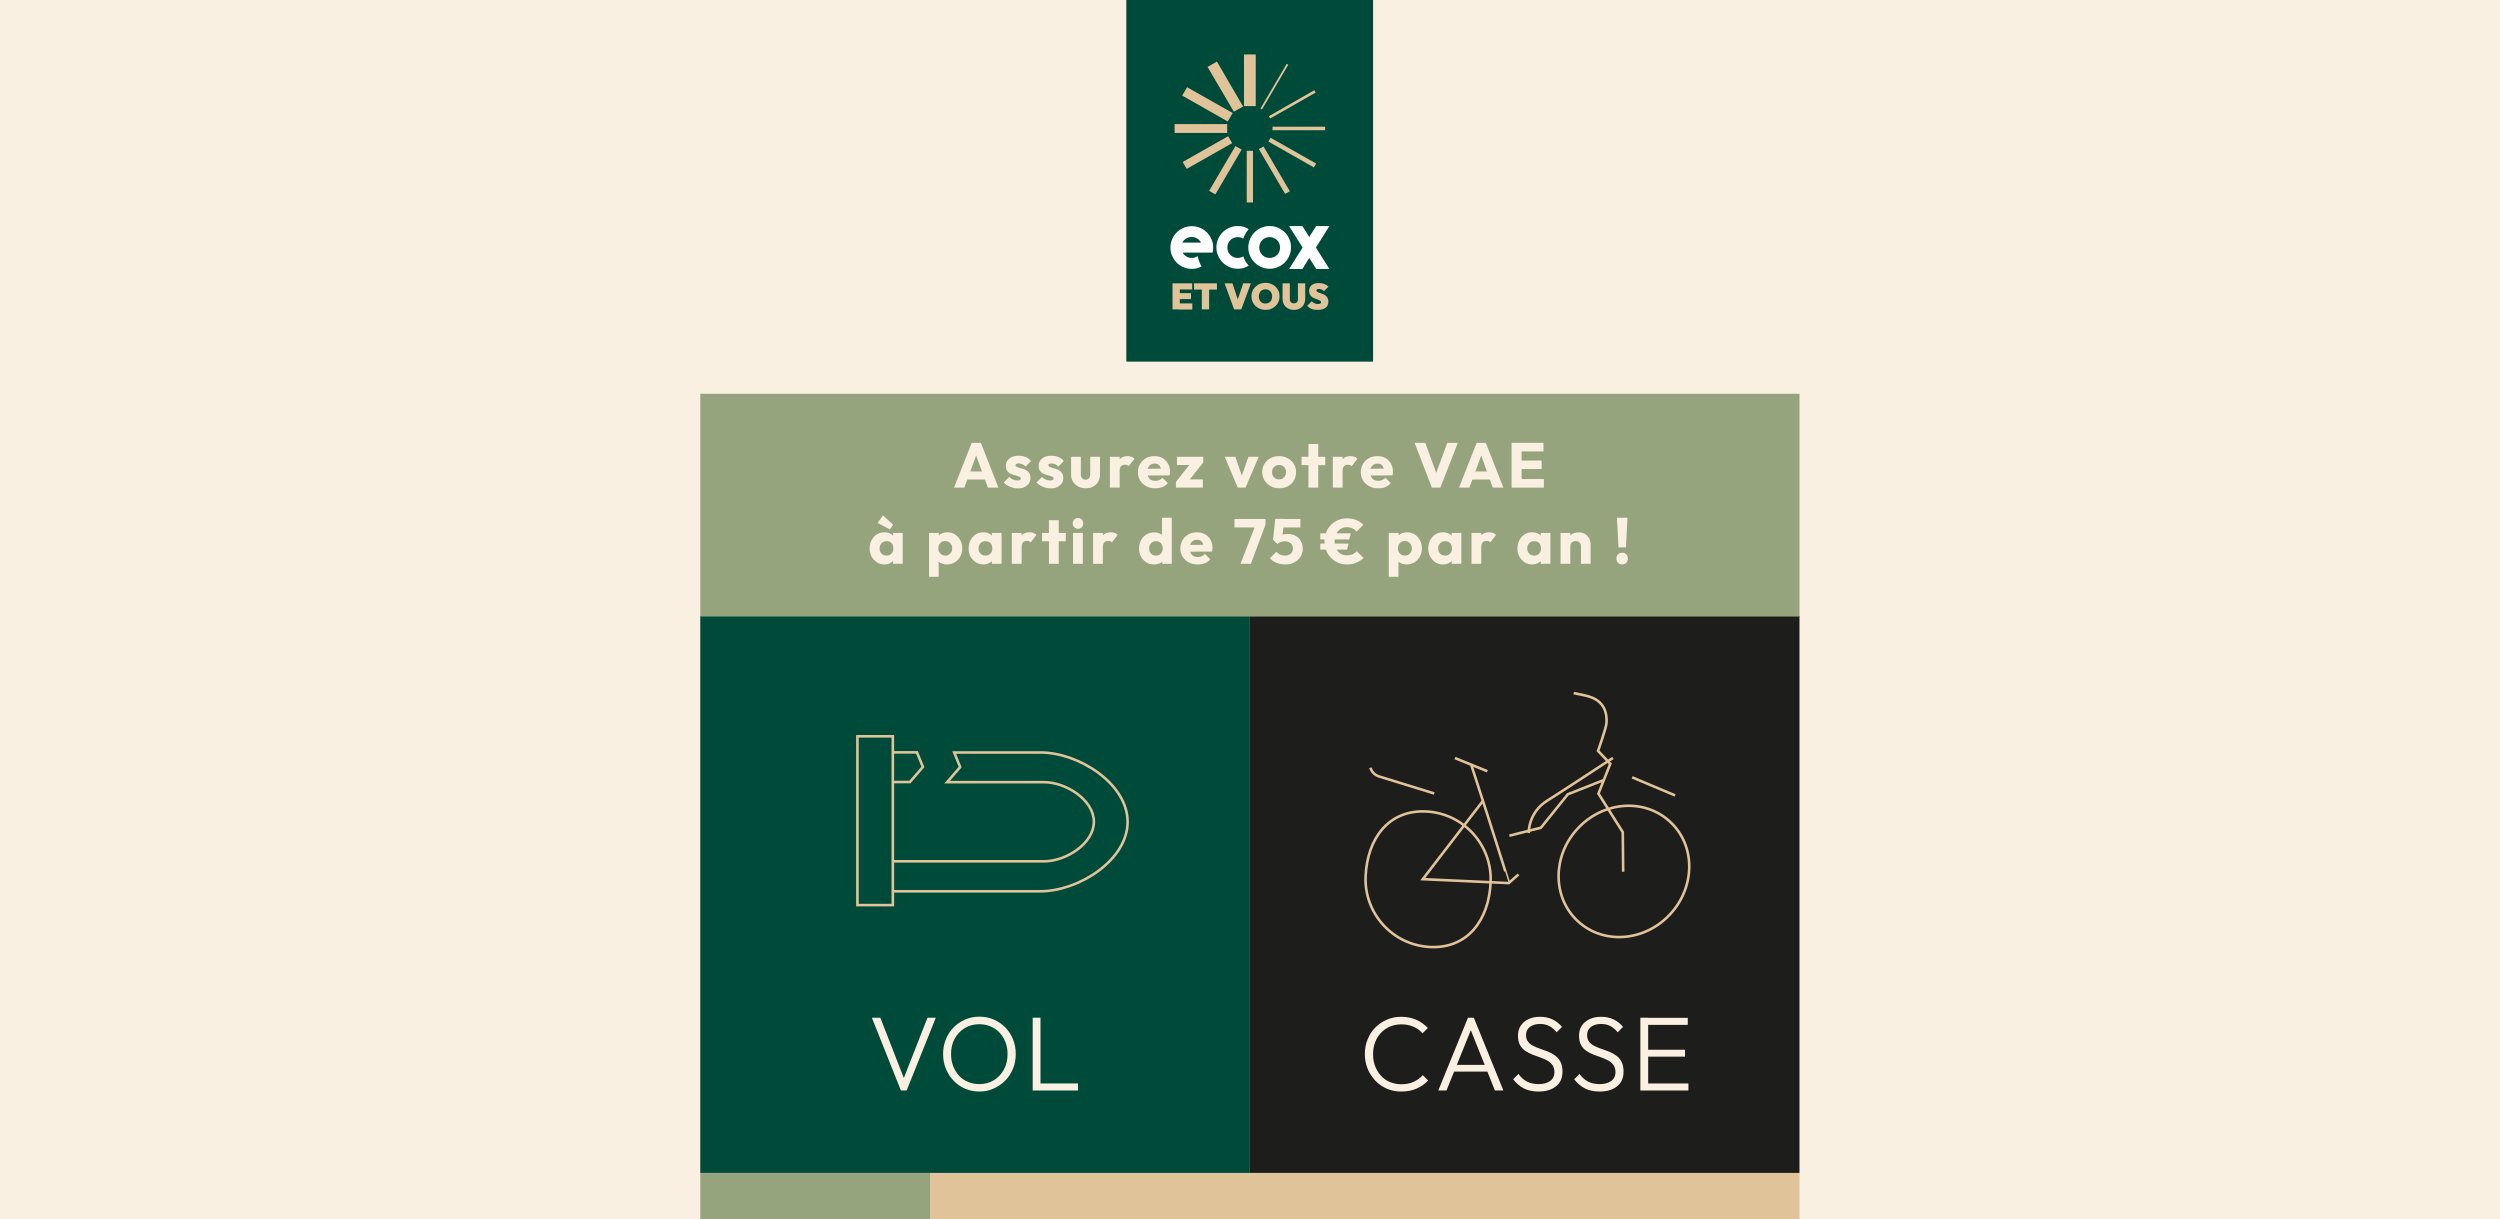 <?xml version="1.0" encoding="utf-8"?>
<!-- Generator: Adobe Illustrator 26.5.0, SVG Export Plug-In . SVG Version: 6.00 Build 0)  -->
<svg version="1.1" id="Calque_1" xmlns="http://www.w3.org/2000/svg" xmlns:xlink="http://www.w3.org/1999/xlink" x="0px" y="0px"
	 viewBox="0 0 1920 936.5" style="enable-background:new 0 0 1920 936.5;" xml:space="preserve">
<style type="text/css">
	.st0{fill:#F9F0E1;}
	.st1{fill:#004A39;}
	.st2{fill:#E1C39A;}
	.st3{fill:#FFFFFF;}
	.st4{fill:#1D1D1B;}
	.st5{fill:#96A47E;}
	.st6{fill:none;stroke:#E1C39A;stroke-width:2;stroke-miterlimit:10;}
</style>
<rect class="st0" width="1920" height="936.5"/>
<rect x="865.2" y="-48.3" class="st1" width="189.3" height="325.8"/>
<polygon class="st2" points="1010.8,210.5 1005.5,218.9 1000.2,210.5 990,210.5 1000.4,227 990,243.5 1000.2,243.5 1005.5,235 
	1010.9,243.5 1021,243.5 1010.6,227 1021,210.5 "/>
<g>
	<g>
		<path class="st3" d="M900.8,198.9v-26.1h7.3v26.1H900.8z M906.7,178.9v-6.1h13.8v6.1H906.7z M906.7,188.6v-5.9h12.7v5.9H906.7z
			 M906.7,198.9v-6.1h14v6.1H906.7z"/>
		<path class="st3" d="M922.6,198.9l9.4-14l5.9,2.5l-6.9,11.5H922.6z M940.4,198.9l-6.9-11.6h-0.6l-9.8-14.5h8.7l6.7,11h0.6
			l9.9,15.2H940.4z M939.3,186.8l-5.9-2.5l6.9-11.5h8.4L939.3,186.8z"/>
		<path class="st3" d="M963.7,199.4c-2,0-3.9-0.3-5.6-1c-1.7-0.7-3.2-1.6-4.5-2.8c-1.3-1.2-2.3-2.7-3-4.3c-0.7-1.7-1.1-3.4-1.1-5.4
			c0-2,0.4-3.8,1.1-5.4c0.7-1.6,1.7-3.1,3-4.3c1.3-1.2,2.8-2.1,4.5-2.8c1.7-0.7,3.6-1,5.6-1c2,0,3.9,0.3,5.6,1
			c1.7,0.6,3.2,1.5,4.4,2.6l-4.9,4.9c-0.6-0.6-1.3-1.1-2.1-1.5c-0.8-0.4-1.8-0.6-3-0.6c-1,0-1.9,0.2-2.7,0.5
			c-0.8,0.3-1.5,0.8-2.1,1.4c-0.6,0.6-1,1.4-1.4,2.2c-0.3,0.9-0.5,1.8-0.5,2.9c0,1.1,0.2,2.1,0.5,3c0.3,0.9,0.8,1.6,1.4,2.2
			c0.6,0.6,1.3,1.1,2.1,1.4c0.8,0.3,1.7,0.5,2.7,0.5c1.1,0,2.1-0.2,3-0.5s1.6-0.8,2.3-1.5l4.9,4.9c-1.3,1.1-2.8,2-4.4,2.6
			C967.8,199.1,965.9,199.4,963.7,199.4z"/>
		<path class="st3" d="M976.7,198.9v-26.1h7.3v26.1H976.7z M982.6,198.9v-6.2h12.2v6.2H982.6z"/>
		<path class="st3" d="M1008.2,199.4c-2.3,0-4.3-0.5-6-1.4c-1.7-0.9-3-2.2-4-3.9c-1-1.7-1.4-3.6-1.4-5.7v-15.5h7.3V189
			c0,0.8,0.2,1.5,0.6,2.1c0.4,0.6,0.9,1,1.5,1.3c0.6,0.3,1.3,0.5,2.1,0.5c0.8,0,1.5-0.2,2.1-0.5c0.6-0.3,1.1-0.7,1.4-1.3
			c0.3-0.6,0.5-1.3,0.5-2.1v-16.2h7.4v15.6c0,2.2-0.5,4.1-1.4,5.7c-0.9,1.7-2.3,3-4,3.9C1012.5,198.9,1010.5,199.4,1008.2,199.4z"/>
	</g>
</g>
<rect x="957.5" y="115.8" class="st2" width="4.8" height="39.7"/>
<rect x="955.4" y="41.8" class="st2" width="9" height="39.7"/>
<rect x="902.1" y="95.3" class="st2" width="40.4" height="6.8"/>
<rect x="977.3" y="97.3" class="st2" width="40.4" height="2.7"/>
<polygon class="st2" points="911.4,129.7 908.3,124.4 943.2,104.6 946.3,109.9 "/>
<polygon class="st2" points="975.5,91 974.5,89.2 1009.4,69.3 1010.4,71.1 "/>
<polygon class="st2" points="947.6,85.8 927.4,51.4 934.6,47.3 954.7,81.8 "/>
<polygon class="st2" points="987,148.9 966.8,114.5 970.4,112.5 990.6,146.9 "/>
<polygon class="st2" points="933.4,149.3 928.6,146.6 948.8,112.2 953.6,114.9 "/>
<polygon class="st2" points="969.2,84.1 968,83.4 988.2,49 989.4,49.7 "/>
<polygon class="st2" points="942.9,93.3 907.9,73.4 911.7,67 946.7,86.8 "/>
<polygon class="st2" points="1009.1,128.6 974.1,108.7 975.8,105.8 1010.8,125.6 "/>
<rect x="865.2" class="st1" width="189.3" height="277.6"/>
<path class="st3" d="M919.8,196.7c-0.4,0.3-0.9,0.6-1.4,0.8c-1,0.4-2,0.6-3.1,0.6c-1.1,0-2.2-0.2-3.1-0.6c-1-0.4-1.9-1-2.6-1.7
	c-0.5-0.5-1-1.2-1.4-1.8h14.2h8.9c0.3-1.2,0.4-2.5,0.4-3.9c0-2.3-0.4-4.4-1.3-6.4c-0.9-2-2-3.7-3.5-5.2c-1.5-1.5-3.2-2.7-5.2-3.5
	c-2-0.9-4.1-1.3-6.4-1.3s-4.4,0.4-6.4,1.3c-2,0.9-3.7,2-5.2,3.5c-1.5,1.5-2.7,3.2-3.5,5.2c-0.9,2-1.3,4.1-1.3,6.4s0.4,4.4,1.3,6.4
	c0.9,2,2,3.7,3.5,5.2c1.5,1.5,3.2,2.7,5.2,3.5c2,0.9,4.1,1.3,6.4,1.3s4.4-0.4,6.4-1.3c0.4-0.2,0.7-0.3,1.1-0.5
	C921.4,202.3,920.4,199.6,919.8,196.7 M909.5,184.3c0.7-0.7,1.6-1.3,2.6-1.7c1-0.4,2-0.6,3.1-0.6c1.1,0,2.2,0.2,3.1,0.6
	c1,0.4,1.9,1,2.6,1.7c0.6,0.6,1.1,1.3,1.5,2H908C908.4,185.6,908.9,184.9,909.5,184.3"/>
<path class="st3" d="M975.1,173.6c2.3,0,4.4,0.4,6.4,1.3c2,0.9,3.7,2,5.2,3.5c1.5,1.5,2.7,3.2,3.5,5.2c0.9,2,1.3,4.1,1.3,6.4
	c0,2.3-0.4,4.4-1.3,6.4c-0.9,2-2,3.7-3.5,5.2c-1.5,1.5-3.2,2.7-5.2,3.5c-2,0.9-4.1,1.3-6.4,1.3s-4.4-0.4-6.4-1.3
	c-2-0.9-3.7-2-5.2-3.5c-1.5-1.5-2.7-3.2-3.5-5.2c-0.9-2-1.3-4.1-1.3-6.4c0-2.3,0.4-4.4,1.3-6.4c0.9-2,2-3.7,3.5-5.2
	c1.5-1.5,3.2-2.7,5.2-3.5C970.6,174,972.8,173.6,975.1,173.6 M975.1,198.1c1.1,0,2.2-0.2,3.1-0.6c1-0.4,1.9-1,2.6-1.7
	c0.7-0.7,1.3-1.6,1.7-2.6c0.4-1,0.6-2,0.6-3.1c0-1.1-0.2-2.2-0.6-3.1c-0.4-1-1-1.9-1.7-2.6c-0.7-0.7-1.6-1.3-2.6-1.7
	c-1-0.4-2-0.6-3.1-0.6c-1.1,0-2.2,0.2-3.1,0.6c-1,0.4-1.9,1-2.6,1.7c-0.7,0.7-1.3,1.6-1.7,2.6c-0.4,1-0.6,2-0.6,3.1
	c0,1.1,0.2,2.2,0.6,3.1c0.4,1,1,1.8,1.7,2.6c0.7,0.7,1.6,1.3,2.6,1.7C972.9,197.9,974,198.1,975.1,198.1"/>
<path class="st3" d="M954.8,196.9c-0.4,0.2-0.7,0.4-1.1,0.6c-1,0.4-2,0.6-3.1,0.6c-1.1,0-2.2-0.2-3.1-0.6c-1-0.4-1.9-1-2.6-1.7
	c-0.7-0.7-1.3-1.6-1.7-2.6c-0.4-1-0.6-2-0.6-3.1c0-1.1,0.2-2.2,0.6-3.1c0.4-1,1-1.8,1.7-2.6c0.7-0.7,1.6-1.3,2.6-1.7
	c1-0.4,2-0.6,3.1-0.6c1.1,0,2.2,0.2,3.1,0.6c0.4,0.2,0.8,0.4,1.1,0.6c0.9-2.7,2.4-5.2,4.2-7.3c-0.7-0.4-1.3-0.8-2-1.1
	c-2-0.9-4.1-1.3-6.4-1.3c-2.3,0-4.4,0.4-6.4,1.3c-2,0.9-3.7,2-5.2,3.5c-1.5,1.5-2.7,3.2-3.5,5.2c-0.9,2-1.3,4.1-1.3,6.4
	c0,2.3,0.4,4.4,1.3,6.4c0.9,2,2,3.7,3.5,5.2c1.5,1.5,3.2,2.7,5.2,3.5c2,0.9,4.1,1.3,6.4,1.3c2.3,0,4.4-0.4,6.4-1.3
	c0.7-0.3,1.4-0.7,2-1.1C957.2,202.1,955.7,199.6,954.8,196.9"/>
<polygon class="st3" points="1010.8,173.6 1005.5,182 1000.2,173.6 990,173.6 1000.4,190.1 990,206.6 1000.2,206.6 1005.5,198.1 
	1010.9,206.6 1021,206.6 1010.6,190.1 1021,173.6 "/>
<g>
	<g>
		<path class="st2" d="M900.5,237.6v-20h5.6v20H900.5z M905,222.3v-4.7h10.6v4.7H905z M905,229.7v-4.6h9.7v4.6H905z M905,237.6V233
			h10.7v4.7H905z"/>
		<path class="st2" d="M917,222.4v-4.8h17.6v4.8H917z M923,237.6v-20h5.6v20H923z"/>
		<path class="st2" d="M947.8,237.6l-7.3-20h6l5.4,16.2h-2.6l5.5-16.2h5.9l-7.4,20H947.8z"/>
		<path class="st2" d="M972,238c-1.6,0-3-0.3-4.3-0.8c-1.3-0.5-2.5-1.3-3.5-2.2c-1-0.9-1.7-2-2.3-3.3c-0.5-1.3-0.8-2.6-0.8-4.1
			c0-1.5,0.3-2.9,0.8-4.1c0.5-1.3,1.3-2.4,2.3-3.3c1-0.9,2.1-1.7,3.4-2.2c1.3-0.5,2.8-0.8,4.3-0.8s3,0.3,4.3,0.8
			c1.3,0.5,2.5,1.2,3.4,2.2c1,0.9,1.7,2,2.3,3.3s0.8,2.6,0.8,4.1c0,1.5-0.3,2.9-0.8,4.1s-1.3,2.4-2.3,3.3c-1,0.9-2.1,1.7-3.4,2.2
			C975,237.8,973.6,238,972,238z M971.9,233.1c1,0,2-0.2,2.7-0.7c0.8-0.4,1.4-1.1,1.8-1.9s0.6-1.8,0.6-2.9c0-0.8-0.1-1.6-0.4-2.2
			c-0.2-0.7-0.6-1.2-1-1.7c-0.5-0.5-1-0.8-1.6-1.1c-0.6-0.3-1.3-0.4-2.1-0.4c-1,0-2,0.2-2.7,0.7c-0.8,0.4-1.4,1.1-1.8,1.9
			c-0.4,0.8-0.6,1.8-0.6,2.9c0,0.8,0.1,1.6,0.4,2.3s0.6,1.2,1,1.7s1,0.8,1.6,1.1C970.4,233,971.2,233.1,971.9,233.1z"/>
		<path class="st2" d="M993.8,238c-1.8,0-3.3-0.4-4.6-1.1c-1.3-0.7-2.3-1.7-3.1-3c-0.7-1.3-1.1-2.7-1.1-4.4v-11.9h5.6V230
			c0,0.6,0.1,1.2,0.4,1.6c0.3,0.4,0.7,0.8,1.1,1c0.5,0.2,1,0.4,1.6,0.4c0.6,0,1.1-0.1,1.6-0.4c0.5-0.2,0.8-0.6,1.1-1
			c0.3-0.4,0.4-1,0.4-1.6v-12.4h5.6v11.9c0,1.6-0.4,3.1-1.1,4.4c-0.7,1.3-1.7,2.3-3,3C997.1,237.6,995.5,238,993.8,238z"/>
		<path class="st2" d="M1011.9,238c-1.7,0-3.2-0.2-4.5-0.7c-1.3-0.5-2.4-1.3-3.5-2.4l3.5-3.5c0.7,0.7,1.5,1.2,2.3,1.6
			c0.8,0.4,1.7,0.5,2.6,0.5c0.8,0,1.3-0.1,1.7-0.4c0.4-0.2,0.6-0.6,0.6-1c0-0.4-0.2-0.8-0.5-1c-0.3-0.3-0.8-0.5-1.3-0.7
			c-0.6-0.2-1.2-0.4-1.8-0.7c-0.7-0.2-1.3-0.5-2-0.8c-0.7-0.3-1.3-0.7-1.8-1.2s-1-1-1.3-1.7c-0.3-0.7-0.5-1.5-0.5-2.5
			c0-1.3,0.3-2.4,0.9-3.3c0.6-0.9,1.5-1.7,2.6-2.1c1.1-0.5,2.4-0.7,4-0.7c1.5,0,2.9,0.2,4.2,0.7s2.3,1.2,3.2,2l-3.5,3.5
			c-0.6-0.6-1.2-1-1.9-1.3c-0.6-0.3-1.3-0.4-2-0.4c-0.6,0-1,0.1-1.4,0.3c-0.3,0.2-0.5,0.5-0.5,0.8c0,0.4,0.2,0.7,0.5,1
			c0.3,0.3,0.8,0.5,1.3,0.7c0.6,0.2,1.2,0.4,1.8,0.6c0.7,0.2,1.3,0.5,2,0.8c0.7,0.3,1.3,0.7,1.8,1.2s1,1.1,1.3,1.8s0.5,1.6,0.5,2.6
			c0,2-0.7,3.6-2.2,4.7C1016.6,237.4,1014.6,238,1011.9,238z"/>
	</g>
</g>
<rect x="957.5" y="115.8" class="st2" width="4.8" height="39.7"/>
<rect x="955.4" y="41.8" class="st2" width="9" height="39.7"/>
<rect x="902.1" y="95.3" class="st2" width="40.4" height="6.8"/>
<rect x="977.3" y="97.3" class="st2" width="40.4" height="2.7"/>
<polygon class="st2" points="911.4,129.7 908.3,124.4 943.2,104.6 946.3,109.9 "/>
<polygon class="st2" points="975.5,91 974.5,89.2 1009.4,69.3 1010.4,71.1 "/>
<polygon class="st2" points="947.6,85.8 927.4,51.4 934.6,47.3 954.7,81.8 "/>
<polygon class="st2" points="987,148.9 966.8,114.5 970.4,112.5 990.6,146.9 "/>
<polygon class="st2" points="933.4,149.3 928.6,146.6 948.8,112.2 953.6,114.9 "/>
<polygon class="st2" points="969.2,84.1 968,83.4 988.2,49 989.4,49.7 "/>
<polygon class="st2" points="942.9,93.3 907.9,73.4 911.7,67 946.7,86.8 "/>
<polygon class="st2" points="1009.1,128.6 974.1,108.7 975.8,105.8 1010.8,125.6 "/>
<rect x="537.8" y="473.1" class="st1" width="422.1" height="427.7"/>
<rect x="959.9" y="473.1" class="st4" width="422.1" height="427.7"/>
<g>
	<path class="st0" d="M1076.2,838.3c-4,0-7.7-0.7-11.1-2.2c-3.4-1.5-6.4-3.5-8.9-6.2c-2.5-2.7-4.5-5.7-5.9-9.2
		c-1.4-3.5-2.1-7.2-2.1-11.2c0-4,0.7-7.8,2.1-11.2c1.4-3.5,3.3-6.5,5.9-9.1c2.5-2.6,5.5-4.6,8.9-6.1c3.4-1.5,7.1-2.2,11.1-2.2
		c4.3,0,8.1,0.8,11.5,2.3c3.4,1.5,6.3,3.6,8.9,6.3l-4.1,4.1c-1.9-2.2-4.2-3.9-7-5.1c-2.8-1.2-5.8-1.8-9.3-1.8c-3.1,0-6,0.6-8.7,1.7
		c-2.6,1.1-4.9,2.7-6.9,4.8c-2,2.1-3.5,4.5-4.5,7.3c-1.1,2.8-1.6,5.8-1.6,9.1c0,3.3,0.5,6.4,1.6,9.2c1.1,2.8,2.6,5.3,4.5,7.4
		c1.9,2.1,4.2,3.7,6.9,4.8c2.7,1.1,5.5,1.7,8.7,1.7c3.6,0,6.8-0.6,9.5-1.9c2.8-1.2,5.1-3,7-5.1l4.1,4.1c-2.5,2.7-5.5,4.8-9,6.3
		C1084.4,837.6,1080.5,838.3,1076.2,838.3z"/>
	<path class="st0" d="M1104.6,837.5l22.8-55.9h4.5l22.7,55.9h-6.5l-19.7-49.3h2.4l-19.9,49.3H1104.6z M1115.1,823v-5.2h29.2v5.2
		H1115.1z"/>
	<path class="st0" d="M1181.6,838.3c-4.4,0-8.2-0.8-11.3-2.4c-3.1-1.6-5.9-4-8.2-7l4.1-4.1c1.9,2.7,4.1,4.6,6.6,5.9
		c2.5,1.3,5.5,1.9,9,1.9c3.6,0,6.5-0.8,8.7-2.4c2.2-1.6,3.3-3.9,3.3-6.7c0-2.2-0.5-4-1.5-5.5c-1-1.4-2.3-2.6-4-3.5
		c-1.7-0.9-3.5-1.7-5.5-2.4c-2-0.7-4-1.4-6-2.2c-2-0.8-3.8-1.8-5.5-2.9c-1.7-1.2-3-2.7-4-4.5c-1-1.9-1.5-4.2-1.5-7.1
		c0-3,0.7-5.6,2.2-7.8c1.5-2.2,3.5-3.8,6.1-5c2.6-1.2,5.5-1.7,8.7-1.7c3.6,0,6.9,0.7,9.7,2.1c2.8,1.4,5.2,3.3,7.1,5.7l-4.1,4.1
		c-1.7-2.1-3.6-3.7-5.7-4.8c-2.1-1.1-4.4-1.6-7.1-1.6c-3.2,0-5.8,0.8-7.8,2.3c-1.9,1.5-2.9,3.6-2.9,6.3c0,2.1,0.5,3.7,1.5,5
		c1,1.3,2.3,2.4,4,3.2c1.7,0.9,3.5,1.6,5.5,2.3c2,0.7,4,1.4,6,2.2c2,0.8,3.8,1.8,5.5,3.1c1.7,1.2,3,2.8,4,4.8c1,1.9,1.5,4.4,1.5,7.4
		c0,4.8-1.6,8.6-4.9,11.2C1191.7,837,1187.2,838.3,1181.6,838.3z"/>
	<path class="st0" d="M1228.5,838.3c-4.4,0-8.2-0.8-11.3-2.4c-3.1-1.6-5.9-4-8.2-7l4.1-4.1c1.9,2.7,4.1,4.6,6.6,5.9
		c2.5,1.3,5.5,1.9,9,1.9c3.6,0,6.5-0.8,8.7-2.4c2.2-1.6,3.3-3.9,3.3-6.7c0-2.2-0.5-4-1.5-5.5c-1-1.4-2.3-2.6-4-3.5
		c-1.7-0.9-3.5-1.7-5.5-2.4c-2-0.7-4-1.4-6-2.2c-2-0.8-3.8-1.8-5.5-2.9c-1.7-1.2-3-2.7-4-4.5c-1-1.9-1.5-4.2-1.5-7.1
		c0-3,0.7-5.6,2.2-7.8c1.5-2.2,3.5-3.8,6.1-5c2.6-1.2,5.5-1.7,8.7-1.7c3.6,0,6.9,0.7,9.7,2.1c2.8,1.4,5.2,3.3,7.1,5.7l-4.1,4.1
		c-1.7-2.1-3.6-3.7-5.7-4.8c-2.1-1.1-4.4-1.6-7.1-1.6c-3.2,0-5.8,0.8-7.8,2.3c-1.9,1.5-2.9,3.6-2.9,6.3c0,2.1,0.5,3.7,1.5,5
		c1,1.3,2.3,2.4,4,3.2c1.7,0.9,3.5,1.6,5.5,2.3c2,0.7,4,1.4,6,2.2c2,0.8,3.8,1.8,5.5,3.1c1.7,1.2,3,2.8,4,4.8c1,1.9,1.5,4.4,1.5,7.4
		c0,4.8-1.6,8.6-4.9,11.2C1238.6,837,1234.2,838.3,1228.5,838.3z"/>
	<path class="st0" d="M1259.8,837.5v-55.9h6v55.9H1259.8z M1263.8,787.1v-5.4h32.4v5.4H1263.8z M1263.8,811.5v-5.3h30.3v5.3H1263.8z
		 M1263.8,837.5v-5.4h32.9v5.4H1263.8z"/>
</g>
<g>
	<path class="st0" d="M691.9,837.5l-22.3-55.9h6.5l19.2,49.3H693l19.3-49.3h6.4l-22.4,55.9H691.9z"/>
	<path class="st0" d="M752.2,838.3c-4,0-7.6-0.7-11-2.2c-3.4-1.5-6.4-3.5-8.9-6.2c-2.5-2.6-4.5-5.7-5.9-9.2
		c-1.4-3.5-2.1-7.2-2.1-11.2c0-4.1,0.7-7.8,2.1-11.3c1.4-3.5,3.4-6.5,5.9-9.1c2.5-2.6,5.5-4.6,8.9-6.1c3.4-1.5,7.1-2.2,11-2.2
		c4,0,7.6,0.7,11,2.2c3.4,1.5,6.3,3.5,8.9,6.1c2.5,2.6,4.5,5.6,5.9,9.1c1.4,3.5,2.1,7.3,2.1,11.3c0,4-0.7,7.8-2.1,11.2
		c-1.4,3.5-3.4,6.5-5.9,9.1c-2.5,2.6-5.5,4.6-8.8,6.1C759.8,837.6,756.2,838.3,752.2,838.3z M752.1,832.6c4.2,0,8-1,11.2-3
		c3.2-2,5.8-4.7,7.7-8.2c1.9-3.5,2.8-7.4,2.8-11.9c0-3.3-0.5-6.3-1.6-9.1c-1.1-2.8-2.6-5.2-4.5-7.3c-1.9-2.1-4.3-3.7-6.9-4.8
		c-2.7-1.1-5.6-1.7-8.7-1.7c-4.2,0-7.9,1-11.2,3c-3.3,2-5.8,4.7-7.7,8.1c-1.9,3.4-2.8,7.4-2.8,11.8c0,3.3,0.5,6.4,1.6,9.2
		c1.1,2.8,2.6,5.3,4.5,7.4c1.9,2.1,4.3,3.7,6.9,4.8C746.1,832,749,832.6,752.1,832.6z"/>
	<path class="st0" d="M793.1,837.5v-55.9h6v55.9H793.1z M797.1,837.5v-5.4h30.8v5.4H797.1z"/>
</g>
<rect x="537.8" y="302.4" class="st5" width="844.2" height="171.1"/>
<rect x="714.3" y="900.9" class="st2" width="667.7" height="35.6"/>
<rect x="537.8" y="900.9" class="st5" width="176.5" height="35.6"/>
<g>
	<path class="st0" d="M732.7,374.5l13.6-34.4h7l13.5,34.4h-8.1L748.3,346h2.8l-10.5,28.5H732.7z M740.5,368.3v-6.2h18.7v6.2H740.5z"
		/>
	<path class="st0" d="M781.7,375.1c-1.4,0-2.8-0.2-4.1-0.6s-2.6-0.9-3.8-1.6c-1.1-0.7-2.1-1.4-3-2.3l4.3-4.3c0.8,0.8,1.7,1.5,2.8,2
		c1.1,0.5,2.2,0.7,3.5,0.7c0.8,0,1.5-0.1,1.9-0.4c0.5-0.3,0.7-0.6,0.7-1.1c0-0.6-0.3-1-0.8-1.3c-0.6-0.3-1.3-0.5-2.2-0.8
		c-0.9-0.2-1.8-0.5-2.8-0.8c-1-0.3-1.9-0.7-2.8-1.2c-0.9-0.5-1.6-1.2-2.1-2.1c-0.6-0.9-0.8-2.1-0.8-3.6c0-1.5,0.4-2.9,1.2-4
		c0.8-1.1,1.9-2,3.3-2.7c1.4-0.6,3.1-1,5.1-1c2,0,3.8,0.3,5.6,1c1.7,0.7,3.1,1.7,4.1,3.1l-4.2,4.3c-0.7-0.9-1.6-1.5-2.5-1.9
		c-0.9-0.4-1.8-0.6-2.7-0.6c-0.8,0-1.5,0.1-1.9,0.4c-0.4,0.3-0.6,0.6-0.6,1c0,0.5,0.3,0.9,0.9,1.2c0.6,0.3,1.3,0.6,2.1,0.8
		c0.9,0.2,1.8,0.5,2.8,0.8c1,0.3,1.9,0.7,2.8,1.3c0.9,0.6,1.6,1.3,2.1,2.2c0.6,0.9,0.8,2.1,0.8,3.6c0,2.3-0.9,4.2-2.6,5.5
		C787,374.4,784.7,375.1,781.7,375.1z"/>
	<path class="st0" d="M806.9,375.1c-1.4,0-2.8-0.2-4.1-0.6s-2.6-0.9-3.8-1.6c-1.1-0.7-2.1-1.4-3-2.3l4.3-4.3c0.8,0.8,1.7,1.5,2.8,2
		c1.1,0.5,2.2,0.7,3.5,0.7c0.8,0,1.5-0.1,1.9-0.4c0.5-0.3,0.7-0.6,0.7-1.1c0-0.6-0.3-1-0.8-1.3c-0.6-0.3-1.3-0.5-2.2-0.8
		c-0.9-0.2-1.8-0.5-2.8-0.8c-1-0.3-1.9-0.7-2.8-1.2c-0.9-0.5-1.6-1.2-2.1-2.1c-0.6-0.9-0.8-2.1-0.8-3.6c0-1.5,0.4-2.9,1.2-4
		c0.8-1.1,1.9-2,3.3-2.7c1.4-0.6,3.1-1,5.1-1c2,0,3.8,0.3,5.6,1c1.7,0.7,3.1,1.7,4.1,3.1l-4.2,4.3c-0.7-0.9-1.6-1.5-2.5-1.9
		c-0.9-0.4-1.8-0.6-2.7-0.6c-0.8,0-1.5,0.1-1.9,0.4c-0.4,0.3-0.6,0.6-0.6,1c0,0.5,0.3,0.9,0.9,1.2c0.6,0.3,1.3,0.6,2.1,0.8
		c0.9,0.2,1.8,0.5,2.8,0.8c1,0.3,1.9,0.7,2.8,1.3c0.9,0.6,1.6,1.3,2.1,2.2c0.6,0.9,0.8,2.1,0.8,3.6c0,2.3-0.9,4.2-2.6,5.5
		C812.2,374.4,809.8,375.1,806.9,375.1z"/>
	<path class="st0" d="M833.8,375c-2.1,0-4.1-0.5-5.8-1.4s-3-2.2-4-3.7c-0.9-1.6-1.4-3.4-1.4-5.4v-13.7h7.5v13.6
		c0,0.8,0.1,1.5,0.4,2.1c0.3,0.6,0.7,1.1,1.3,1.4c0.6,0.3,1.2,0.5,1.9,0.5c1.1,0,2-0.4,2.6-1.1c0.6-0.7,1-1.7,1-2.9v-13.6h7.5v13.7
		c0,2.1-0.5,3.9-1.4,5.5c-0.9,1.6-2.2,2.8-3.9,3.7C838,374.6,836,375,833.8,375z"/>
	<path class="st0" d="M852.4,374.5v-23.7h7.5v23.7H852.4z M859.9,361.5l-3.1-2.4c0.6-2.8,1.7-5,3.1-6.5c1.5-1.5,3.5-2.3,6.1-2.3
		c1.1,0,2.1,0.2,3,0.5c0.9,0.3,1.6,0.9,2.3,1.5l-4.4,5.7c-0.3-0.3-0.7-0.6-1.2-0.8s-1-0.3-1.7-0.3c-1.3,0-2.3,0.4-3,1.1
		C860.2,358.8,859.9,360,859.9,361.5z"/>
	<path class="st0" d="M887.1,375c-2.6,0-4.8-0.5-6.8-1.6c-2-1.1-3.5-2.5-4.7-4.4c-1.1-1.9-1.7-4-1.7-6.4c0-2.3,0.6-4.4,1.7-6.3
		c1.1-1.9,2.6-3.3,4.5-4.4s4.1-1.6,6.5-1.6c2.4,0,4.5,0.5,6.2,1.5c1.8,1,3.2,2.4,4.2,4.2c1,1.8,1.6,3.8,1.6,6.1c0,0.5,0,0.9-0.1,1.4
		c0,0.5-0.2,1-0.3,1.6l-20.4,0.1V360l17.2-0.1l-3.2,2.2c0-1.3-0.2-2.4-0.6-3.3c-0.4-0.9-1-1.6-1.7-2.1c-0.8-0.5-1.7-0.7-2.8-0.7
		c-1.2,0-2.2,0.3-3,0.8c-0.9,0.6-1.5,1.3-2,2.3c-0.5,1-0.7,2.1-0.7,3.5c0,1.4,0.3,2.6,0.8,3.6c0.5,1,1.2,1.8,2.1,2.3
		c0.9,0.5,2,0.8,3.3,0.8c1.1,0,2.2-0.2,3.1-0.6c0.9-0.4,1.8-1,2.5-1.8l4.1,4.1c-1.2,1.4-2.6,2.4-4.2,3.1
		C890.9,374.7,889.1,375,887.1,375z"/>
	<path class="st0" d="M903.1,370.1l11.8-14.9h9.2l-11.9,14.9H903.1z M903.1,374.5v-4.4l5.3-1.9h15.4v6.3H903.1z M903.9,357.1v-6.3
		h20.2v4.4l-5.3,1.9H903.9z"/>
	<path class="st0" d="M950.6,374.5l-10-23.7h8.1l6.8,19.7h-3.6l6.9-19.7h7.9l-10.1,23.6L950.6,374.5z"/>
	<path class="st0" d="M982.3,375c-2.5,0-4.7-0.6-6.6-1.7c-1.9-1.1-3.5-2.6-4.6-4.5c-1.1-1.9-1.7-4-1.7-6.3c0-2.3,0.6-4.4,1.7-6.2
		c1.1-1.9,2.7-3.3,4.6-4.4c1.9-1.1,4.2-1.6,6.7-1.6c2.4,0,4.6,0.5,6.6,1.6s3.5,2.5,4.7,4.4c1.1,1.9,1.7,4,1.7,6.3
		c0,2.4-0.6,4.5-1.7,6.4c-1.1,1.9-2.7,3.4-4.6,4.5C987,374.5,984.8,375,982.3,375z M982.3,368.2c1,0,2-0.2,2.8-0.7
		c0.8-0.5,1.4-1.1,1.9-2c0.4-0.9,0.7-1.8,0.7-2.9c0-1.1-0.2-2-0.7-2.9s-1.1-1.5-1.9-1.9c-0.8-0.5-1.7-0.7-2.8-0.7s-2,0.2-2.8,0.7
		c-0.8,0.5-1.4,1.1-1.9,2c-0.5,0.8-0.7,1.8-0.7,2.8c0,1.1,0.2,2.1,0.7,2.9c0.5,0.9,1.1,1.5,1.9,2C980.4,368,981.3,368.2,982.3,368.2
		z"/>
	<path class="st0" d="M999.6,357.2v-6.4h18.2v6.4H999.6z M1004.9,374.5V341h7.5v33.5H1004.9z"/>
	<path class="st0" d="M1023.6,374.5v-23.7h7.5v23.7H1023.6z M1031.1,361.5l-3.1-2.4c0.6-2.8,1.7-5,3.1-6.5c1.5-1.5,3.5-2.3,6.1-2.3
		c1.1,0,2.1,0.2,3,0.5c0.9,0.3,1.6,0.9,2.3,1.5l-4.4,5.7c-0.3-0.3-0.7-0.6-1.2-0.8s-1-0.3-1.7-0.3c-1.3,0-2.3,0.4-3,1.1
		C1031.4,358.8,1031.1,360,1031.1,361.5z"/>
	<path class="st0" d="M1058.3,375c-2.6,0-4.8-0.5-6.8-1.6c-2-1.1-3.5-2.5-4.7-4.4c-1.1-1.9-1.7-4-1.7-6.4c0-2.3,0.6-4.4,1.7-6.3
		c1.1-1.9,2.6-3.3,4.5-4.4c1.9-1.1,4.1-1.6,6.5-1.6c2.4,0,4.5,0.5,6.2,1.5c1.8,1,3.2,2.4,4.2,4.2c1,1.8,1.6,3.8,1.6,6.1
		c0,0.5,0,0.9-0.1,1.4c0,0.5-0.2,1-0.3,1.6l-20.4,0.1V360l17.2-0.1l-3.2,2.2c0-1.3-0.2-2.4-0.6-3.3c-0.4-0.9-1-1.6-1.7-2.1
		s-1.7-0.7-2.8-0.7c-1.2,0-2.2,0.3-3,0.8c-0.9,0.6-1.5,1.3-2,2.3c-0.5,1-0.7,2.1-0.7,3.5c0,1.4,0.3,2.6,0.8,3.6
		c0.5,1,1.2,1.8,2.1,2.3c0.9,0.5,2,0.8,3.3,0.8c1.1,0,2.2-0.2,3.1-0.6c0.9-0.4,1.8-1,2.5-1.8l4.1,4.1c-1.2,1.4-2.6,2.4-4.2,3.1
		S1060.3,375,1058.3,375z"/>
	<path class="st0" d="M1099.7,374.5l-13.3-34.4h8.2l10.1,27.8h-3.4l10.2-27.8h8.1l-13.4,34.4H1099.7z"/>
	<path class="st0" d="M1120.5,374.5l13.6-34.4h7l13.5,34.4h-8.1l-10.3-28.5h2.8l-10.5,28.5H1120.5z M1128.3,368.3v-6.2h18.7v6.2
		H1128.3z"/>
	<path class="st0" d="M1160.9,374.5v-34.4h7.7v34.4H1160.9z M1166.8,346.7v-6.6h18.6v6.6H1166.8z M1166.8,360.2v-6.5h17.2v6.5
		H1166.8z M1166.8,374.5v-6.6h18.9v6.6H1166.8z"/>
</g>
<g>
	<path class="st0" d="M679.3,433.5c-2.1,0-4.1-0.5-5.8-1.6c-1.7-1.1-3.1-2.6-4.1-4.4c-1-1.8-1.5-3.9-1.5-6.3s0.5-4.5,1.5-6.4
		c1-1.9,2.3-3.3,4-4.4c1.7-1.1,3.6-1.6,5.8-1.6c1.6,0,3,0.3,4.3,0.9c1.3,0.6,2.3,1.5,3.1,2.6c0.8,1.1,1.3,2.3,1.4,3.7v10.2
		c-0.1,1.4-0.5,2.6-1.3,3.7c-0.8,1.1-1.8,1.9-3.1,2.6C682.4,433.1,680.9,433.5,679.3,433.5z M683.4,406.6l-9.4-5l4.1-5.8l7.8,7.2
		L683.4,406.6z M680.9,426.7c1.6,0,2.9-0.5,3.8-1.6c1-1,1.4-2.4,1.4-4c0-1.1-0.2-2-0.6-2.9c-0.4-0.8-1-1.5-1.9-1.9
		c-0.8-0.5-1.7-0.7-2.8-0.7c-1,0-1.9,0.2-2.7,0.7c-0.8,0.5-1.4,1.1-1.9,2c-0.5,0.8-0.7,1.8-0.7,2.9c0,1.1,0.2,2,0.7,2.9
		c0.5,0.8,1.1,1.5,1.9,2C679,426.4,679.9,426.7,680.9,426.7z M685.9,433v-6.4l1.1-5.8l-1.1-5.7v-5.8h7.4V433H685.9z"/>
	<path class="st0" d="M713.5,443v-33.7h7.5v6l-1.2,5.8l1.1,5.8V443H713.5z M727.3,433.5c-1.6,0-3.1-0.3-4.4-0.9
		c-1.3-0.6-2.4-1.5-3.2-2.6c-0.8-1.1-1.3-2.3-1.4-3.7v-10c0.1-1.4,0.6-2.7,1.5-3.8c0.8-1.1,1.9-2,3.3-2.7c1.3-0.6,2.8-1,4.4-1
		c2.2,0,4.2,0.5,5.9,1.6c1.7,1.1,3.1,2.5,4.1,4.4c1,1.9,1.5,4,1.5,6.3s-0.5,4.5-1.5,6.3c-1,1.8-2.4,3.3-4.1,4.4
		C731.5,432.9,729.5,433.5,727.3,433.5z M725.9,426.7c1,0,2-0.2,2.8-0.7c0.8-0.5,1.4-1.1,1.9-2c0.5-0.8,0.7-1.8,0.7-2.9
		c0-1.1-0.2-2-0.7-2.9c-0.5-0.8-1.1-1.5-1.9-2c-0.8-0.5-1.7-0.7-2.7-0.7c-1,0-2,0.2-2.8,0.7c-0.8,0.5-1.4,1.1-1.9,2
		c-0.5,0.8-0.7,1.8-0.7,2.9c0,1.1,0.2,2,0.7,2.9c0.5,0.8,1.1,1.5,1.9,2C724,426.4,724.9,426.7,725.9,426.7z"/>
	<path class="st0" d="M755.3,433.5c-2.1,0-4.1-0.5-5.8-1.6c-1.7-1.1-3.1-2.6-4.1-4.4c-1-1.8-1.5-3.9-1.5-6.3s0.5-4.5,1.5-6.4
		c1-1.9,2.3-3.3,4-4.4c1.7-1.1,3.6-1.6,5.8-1.6c1.6,0,3,0.3,4.3,0.9c1.3,0.6,2.3,1.5,3.1,2.6c0.8,1.1,1.3,2.3,1.4,3.7v10.2
		c-0.1,1.4-0.5,2.6-1.3,3.7c-0.8,1.1-1.8,1.9-3.1,2.6C758.4,433.1,756.9,433.5,755.3,433.5z M756.9,426.7c1.6,0,2.9-0.5,3.8-1.6
		c1-1,1.4-2.4,1.4-4c0-1.1-0.2-2-0.6-2.9c-0.4-0.8-1-1.5-1.9-1.9c-0.8-0.5-1.7-0.7-2.8-0.7c-1,0-1.9,0.2-2.7,0.7
		c-0.8,0.5-1.4,1.1-1.9,2c-0.5,0.8-0.7,1.8-0.7,2.9c0,1.1,0.2,2,0.7,2.9c0.5,0.8,1.1,1.5,1.9,2C754.9,426.4,755.8,426.7,756.9,426.7
		z M761.8,433v-6.4l1.1-5.8l-1.1-5.7v-5.8h7.4V433H761.8z"/>
	<path class="st0" d="M777.1,433v-23.7h7.5V433H777.1z M784.6,420l-3.1-2.4c0.6-2.8,1.7-5,3.1-6.5c1.5-1.5,3.5-2.3,6.1-2.3
		c1.1,0,2.1,0.2,3,0.5c0.9,0.3,1.6,0.9,2.3,1.5l-4.4,5.7c-0.3-0.3-0.7-0.6-1.2-0.8s-1-0.3-1.7-0.3c-1.3,0-2.3,0.4-3,1.1
		C785,417.3,784.6,418.5,784.6,420z"/>
	<path class="st0" d="M800.3,415.7v-6.4h18.2v6.4H800.3z M805.6,433v-33.5h7.5V433H805.6z"/>
	<path class="st0" d="M827.9,406.1c-1.1,0-2.1-0.4-2.9-1.2c-0.8-0.8-1.2-1.8-1.2-2.9c0-1.2,0.4-2.1,1.2-2.9s1.7-1.2,2.9-1.2
		c1.2,0,2.2,0.4,2.9,1.2c0.7,0.8,1.1,1.8,1.1,2.9c0,1.1-0.4,2.1-1.1,2.9C830,405.7,829.1,406.1,827.9,406.1z M824.1,433v-23.7h7.5
		V433H824.1z"/>
	<path class="st0" d="M839.5,433v-23.7h7.5V433H839.5z M847,420l-3.1-2.4c0.6-2.8,1.7-5,3.1-6.5c1.5-1.5,3.5-2.3,6.1-2.3
		c1.1,0,2.1,0.2,3,0.5c0.9,0.3,1.6,0.9,2.3,1.5l-4.4,5.7c-0.3-0.3-0.7-0.6-1.2-0.8s-1-0.3-1.7-0.3c-1.3,0-2.3,0.4-3,1.1
		C847.4,417.3,847,418.5,847,420z"/>
	<path class="st0" d="M886.4,433.5c-2.3,0-4.3-0.5-6-1.6c-1.7-1.1-3.1-2.5-4.1-4.4c-1-1.9-1.5-4-1.5-6.3s0.5-4.5,1.5-6.3
		c1-1.9,2.3-3.3,4.1-4.4c1.8-1.1,3.8-1.6,6-1.6c1.6,0,3.1,0.3,4.4,0.9c1.3,0.6,2.4,1.4,3.3,2.5c0.8,1.1,1.3,2.3,1.5,3.8v10
		c-0.1,1.4-0.6,2.7-1.5,3.8c-0.8,1.1-1.9,2-3.3,2.7C889.4,433.1,888,433.5,886.4,433.5z M887.7,426.7c1.1,0,2-0.2,2.8-0.7
		c0.8-0.5,1.4-1.1,1.8-2c0.4-0.8,0.7-1.8,0.7-2.9c0-1.1-0.2-2-0.7-2.9c-0.4-0.8-1-1.5-1.8-1.9c-0.8-0.5-1.7-0.7-2.7-0.7
		c-1,0-1.9,0.2-2.7,0.7c-0.8,0.5-1.4,1.1-1.9,2c-0.5,0.8-0.7,1.8-0.7,2.9c0,1.1,0.2,2,0.7,2.9c0.4,0.8,1.1,1.5,1.9,2
		C885.8,426.4,886.7,426.7,887.7,426.7z M900,433h-7.4v-6.4l1.1-5.8l-1.3-5.7v-17.5h7.5V433z"/>
	<path class="st0" d="M919.7,433.5c-2.6,0-4.8-0.5-6.8-1.6c-2-1.1-3.5-2.5-4.7-4.4c-1.1-1.9-1.7-4-1.7-6.4c0-2.3,0.6-4.4,1.7-6.3
		c1.1-1.9,2.6-3.3,4.5-4.4s4.1-1.6,6.5-1.6c2.4,0,4.5,0.5,6.2,1.5c1.8,1,3.2,2.4,4.2,4.2c1,1.8,1.6,3.8,1.6,6.1c0,0.5,0,0.9-0.1,1.4
		c0,0.5-0.2,1-0.3,1.6l-20.4,0.1v-5.2l17.2-0.1l-3.2,2.2c0-1.3-0.2-2.4-0.6-3.3c-0.4-0.9-1-1.6-1.7-2.1c-0.8-0.5-1.7-0.7-2.8-0.7
		c-1.2,0-2.2,0.3-3,0.8c-0.9,0.6-1.5,1.3-2,2.3c-0.5,1-0.7,2.1-0.7,3.5c0,1.4,0.3,2.6,0.8,3.6c0.5,1,1.2,1.8,2.1,2.3
		c0.9,0.5,2,0.8,3.3,0.8c1.1,0,2.2-0.2,3.1-0.6c0.9-0.4,1.8-1,2.5-1.8l4.1,4.1c-1.2,1.4-2.6,2.4-4.2,3.1
		C923.5,433.2,921.7,433.5,919.7,433.5z"/>
	<path class="st0" d="M948.1,405.1v-6.5h23.8v4.3l-2.6,2.2H948.1z M952.7,433l11.7-30.1h7.5L960.7,433H952.7z"/>
	<path class="st0" d="M987.2,433.5c-2.4,0-4.6-0.4-6.7-1.2c-2.1-0.8-3.8-2-5.2-3.6l5-5c0.6,0.9,1.5,1.6,2.7,2.2
		c1.2,0.6,2.5,0.8,3.9,0.8c1.2,0,2.3-0.2,3.2-0.7c0.9-0.4,1.6-1.1,2.1-1.9c0.5-0.8,0.8-1.8,0.8-2.9c0-1.1-0.3-2.1-0.8-2.9
		c-0.5-0.8-1.2-1.4-2.2-1.9c-0.9-0.4-2-0.7-3.1-0.7c-1.2,0-2.3,0.2-3.2,0.5c-0.9,0.3-1.8,0.8-2.6,1.4l0.6-4.9
		c0.7-0.6,1.5-1.1,2.1-1.4c0.7-0.4,1.4-0.7,2.2-0.9c0.8-0.2,1.8-0.3,2.9-0.3c2.5,0,4.7,0.5,6.4,1.6c1.7,1,3.1,2.4,3.9,4.1
		c0.9,1.7,1.3,3.6,1.3,5.7c0,2.3-0.6,4.3-1.7,6.1c-1.1,1.8-2.7,3.2-4.7,4.2C992.3,433,989.9,433.5,987.2,433.5z M981.1,417.8
		l-3.4-3.2l1.7-16.1h7l-1.8,16L981.1,417.8z M980.4,405.1l-1.1-6.5h19.4v6.5H980.4z"/>
</g>
<g>
	<path class="st0" d="M1014,414.3v-4.7h23.4l-1.2,4.7H1014z M1014,422.1v-4.6h21.7l-1.2,4.6H1014z M1034.6,433.5
		c-2.5,0-4.8-0.4-6.9-1.3s-3.9-2.2-5.5-3.8c-1.6-1.6-2.8-3.5-3.7-5.7c-0.9-2.2-1.3-4.5-1.3-7c0-2.5,0.4-4.8,1.3-7
		c0.9-2.2,2.1-4,3.7-5.6s3.4-2.8,5.5-3.7c2.1-0.9,4.4-1.3,6.9-1.3c2.6,0,5,0.4,7,1.3c2.1,0.9,3.9,2.1,5.5,3.6l-5.2,5.2
		c-0.9-1-1.9-1.8-3.2-2.4c-1.2-0.6-2.7-0.9-4.3-0.9c-1.9,0-3.5,0.4-4.9,1.3c-1.4,0.9-2.5,2.2-3.3,3.8c-0.8,1.6-1.2,3.5-1.2,5.7
		c0,2.2,0.4,4.1,1.2,5.7c0.8,1.6,1.9,2.9,3.3,3.8c1.4,0.9,3.1,1.3,5,1.3c1.6,0,3.1-0.3,4.3-0.8c1.2-0.6,2.3-1.3,3.2-2.4l5.2,5.2
		c-1.6,1.6-3.5,2.8-5.6,3.6C1039.7,433.1,1037.3,433.5,1034.6,433.5z"/>
	<path class="st0" d="M1066.6,443v-33.7h7.5v6l-1.2,5.8l1.1,5.8V443H1066.6z M1080.3,433.5c-1.6,0-3.1-0.3-4.4-0.9
		c-1.3-0.6-2.4-1.5-3.2-2.6c-0.8-1.1-1.3-2.3-1.4-3.7v-10c0.1-1.4,0.6-2.7,1.5-3.8c0.8-1.1,1.9-2,3.3-2.7c1.3-0.6,2.8-1,4.4-1
		c2.2,0,4.2,0.5,5.9,1.6s3.1,2.5,4.1,4.4c1,1.9,1.5,4,1.5,6.3s-0.5,4.5-1.5,6.3c-1,1.8-2.4,3.3-4.1,4.4
		C1084.5,432.9,1082.5,433.5,1080.3,433.5z M1078.9,426.7c1,0,2-0.2,2.8-0.7c0.8-0.5,1.4-1.1,1.9-2c0.5-0.8,0.7-1.8,0.7-2.9
		c0-1.1-0.2-2-0.7-2.9c-0.5-0.8-1.1-1.5-1.9-2c-0.8-0.5-1.7-0.7-2.7-0.7c-1,0-2,0.2-2.8,0.7c-0.8,0.5-1.4,1.1-1.9,2
		c-0.5,0.8-0.7,1.8-0.7,2.9c0,1.1,0.2,2,0.7,2.9c0.5,0.8,1.1,1.5,1.9,2C1077,426.4,1077.9,426.7,1078.9,426.7z"/>
	<path class="st0" d="M1108.3,433.5c-2.1,0-4.1-0.5-5.8-1.6c-1.7-1.1-3.1-2.6-4.1-4.4c-1-1.8-1.5-3.9-1.5-6.3s0.5-4.5,1.5-6.4
		c1-1.9,2.3-3.3,4-4.4c1.7-1.1,3.6-1.6,5.8-1.6c1.6,0,3,0.3,4.3,0.9c1.3,0.6,2.3,1.5,3.1,2.6c0.8,1.1,1.3,2.3,1.4,3.7v10.2
		c-0.1,1.4-0.5,2.6-1.3,3.7c-0.8,1.1-1.8,1.9-3.1,2.6C1111.4,433.1,1110,433.5,1108.3,433.5z M1109.9,426.7c1.6,0,2.9-0.5,3.8-1.6
		c1-1,1.4-2.4,1.4-4c0-1.1-0.2-2-0.6-2.9s-1-1.5-1.9-1.9c-0.8-0.5-1.7-0.7-2.8-0.7c-1,0-1.9,0.2-2.7,0.7c-0.8,0.5-1.4,1.1-1.9,2
		c-0.5,0.8-0.7,1.8-0.7,2.9c0,1.1,0.2,2,0.7,2.9c0.5,0.8,1.1,1.5,1.9,2C1108,426.4,1108.9,426.7,1109.9,426.7z M1114.9,433v-6.4
		l1.1-5.8l-1.1-5.7v-5.8h7.4V433H1114.9z"/>
	<path class="st0" d="M1130.1,433v-23.7h7.5V433H1130.1z M1137.6,420l-3.1-2.4c0.6-2.8,1.7-5,3.1-6.5c1.5-1.5,3.5-2.3,6.1-2.3
		c1.1,0,2.1,0.2,3,0.5c0.9,0.3,1.6,0.9,2.3,1.5l-4.4,5.7c-0.3-0.3-0.7-0.6-1.2-0.8s-1-0.3-1.7-0.3c-1.3,0-2.3,0.4-3,1.1
		C1138,417.3,1137.6,418.5,1137.6,420z"/>
	<path class="st0" d="M1176.8,433.5c-2.1,0-4.1-0.5-5.8-1.6c-1.7-1.1-3.1-2.6-4.1-4.4c-1-1.8-1.5-3.9-1.5-6.3s0.5-4.5,1.5-6.4
		c1-1.9,2.3-3.3,4-4.4c1.7-1.1,3.6-1.6,5.8-1.6c1.6,0,3,0.3,4.3,0.9c1.3,0.6,2.3,1.5,3.1,2.6c0.8,1.1,1.3,2.3,1.4,3.7v10.2
		c-0.1,1.4-0.5,2.6-1.3,3.7c-0.8,1.1-1.8,1.9-3.1,2.6C1179.8,433.1,1178.4,433.5,1176.8,433.5z M1178.3,426.7c1.6,0,2.9-0.5,3.8-1.6
		c1-1,1.4-2.4,1.4-4c0-1.1-0.2-2-0.6-2.9s-1-1.5-1.9-1.9c-0.8-0.5-1.7-0.7-2.8-0.7c-1,0-1.9,0.2-2.7,0.7c-0.8,0.5-1.4,1.1-1.9,2
		c-0.5,0.8-0.7,1.8-0.7,2.9c0,1.1,0.2,2,0.7,2.9c0.5,0.8,1.1,1.5,1.9,2C1176.4,426.4,1177.3,426.7,1178.3,426.7z M1183.3,433v-6.4
		l1.1-5.8l-1.1-5.7v-5.8h7.4V433H1183.3z"/>
	<path class="st0" d="M1198.5,433v-23.7h7.5V433H1198.5z M1214.2,433v-13.5c0-1.2-0.4-2.2-1.2-2.9c-0.8-0.8-1.8-1.1-2.9-1.1
		c-0.8,0-1.5,0.2-2.1,0.5c-0.6,0.3-1.1,0.8-1.5,1.4s-0.5,1.3-0.5,2.1l-2.9-1.4c0-1.9,0.4-3.5,1.2-4.9c0.8-1.4,2-2.5,3.4-3.2
		c1.4-0.8,3.1-1.1,4.9-1.1c1.7,0,3.3,0.4,4.6,1.2c1.4,0.8,2.4,1.9,3.2,3.3c0.8,1.4,1.2,2.9,1.2,4.5V433H1214.2z"/>
	<path class="st0" d="M1245.8,433.5c-1.3,0-2.4-0.4-3.2-1.3c-0.8-0.9-1.2-1.9-1.2-3.2c0-1.3,0.4-2.4,1.2-3.2
		c0.8-0.9,1.9-1.3,3.2-1.3s2.4,0.4,3.2,1.3c0.8,0.9,1.2,1.9,1.2,3.2c0,1.2-0.4,2.3-1.2,3.2C1248.2,433.1,1247.1,433.5,1245.8,433.5z
		 M1243,420.4l-1.2-22.8h8.1l-1.2,22.8H1243z"/>
</g>
<path class="st6" d="M658.5,565.5h27.2v129.6h-27.2V565.5z M685.5,661.5h116.3c16.8,0,38.3-13.6,38.3-30.4
	c0-16.8-21.5-30.4-38.3-30.4h-74.4l10-11.6l-4.6-11.2H799c29.4,0,67,23.9,67,53.3c0,29.4-37.6,53.3-67,53.3H685.7"/>
<polyline class="st6" points="685.5,600.6 698.8,600.6 708.8,589 704.2,577.8 685.1,577.8 "/>
<path class="st6" d="M1208.6,532.3l8.2,1.7c7.1,1.5,18,5.4,17,21.3c-0.2,3.5-6.5,21.4-6.5,21.4l9.4,9.9l-9.1,22.9l18.7,29.6
	l0.3,30.4 M1231.4,599.2l-27.3,10.8l-20.7,25.7l-24.2,6.1"/>
<path class="st6" d="M1282.6,702.2c-19.6,21.1-51.4,23.4-70.9,5.2c-19.6-18.2-19.6-50.1,0-71.1c19.6-21.1,51.4-23.4,70.9-5.2
	C1302.3,649.2,1302.2,681.1,1282.6,702.2z"/>
<path class="st6" d="M1117.4,582.2l24.9,10.1 M1158.8,678c0.2-0.1-16.8-53.3-16.8-53.3l-12.1-37.4 M1144.8,677.6
	c-1.3,28.8-17.5,51-46.3,49.7c-28.8-1.3-51-25.7-49.7-54.4c1.3-28.8,17.5-51,46.3-49.7C1123.9,624.5,1146.1,648.9,1144.8,677.6z
	 M1101.5,609.4l-42.4-13.1c-5.5-1.7-6.6-6.7-6.6-6.7 M1166.2,671.6l-7.5,6.6l-66-3l46.1-60"/>
<path class="st6" d="M1238.7,582.1c0,0-40.5,26.6-50.4,32.8c-14.9,9.3-14.2,24.9-14.2,24.9"/>
<line class="st6" x1="1253.5" y1="597" x2="1286.5" y2="610.9"/>
</svg>
